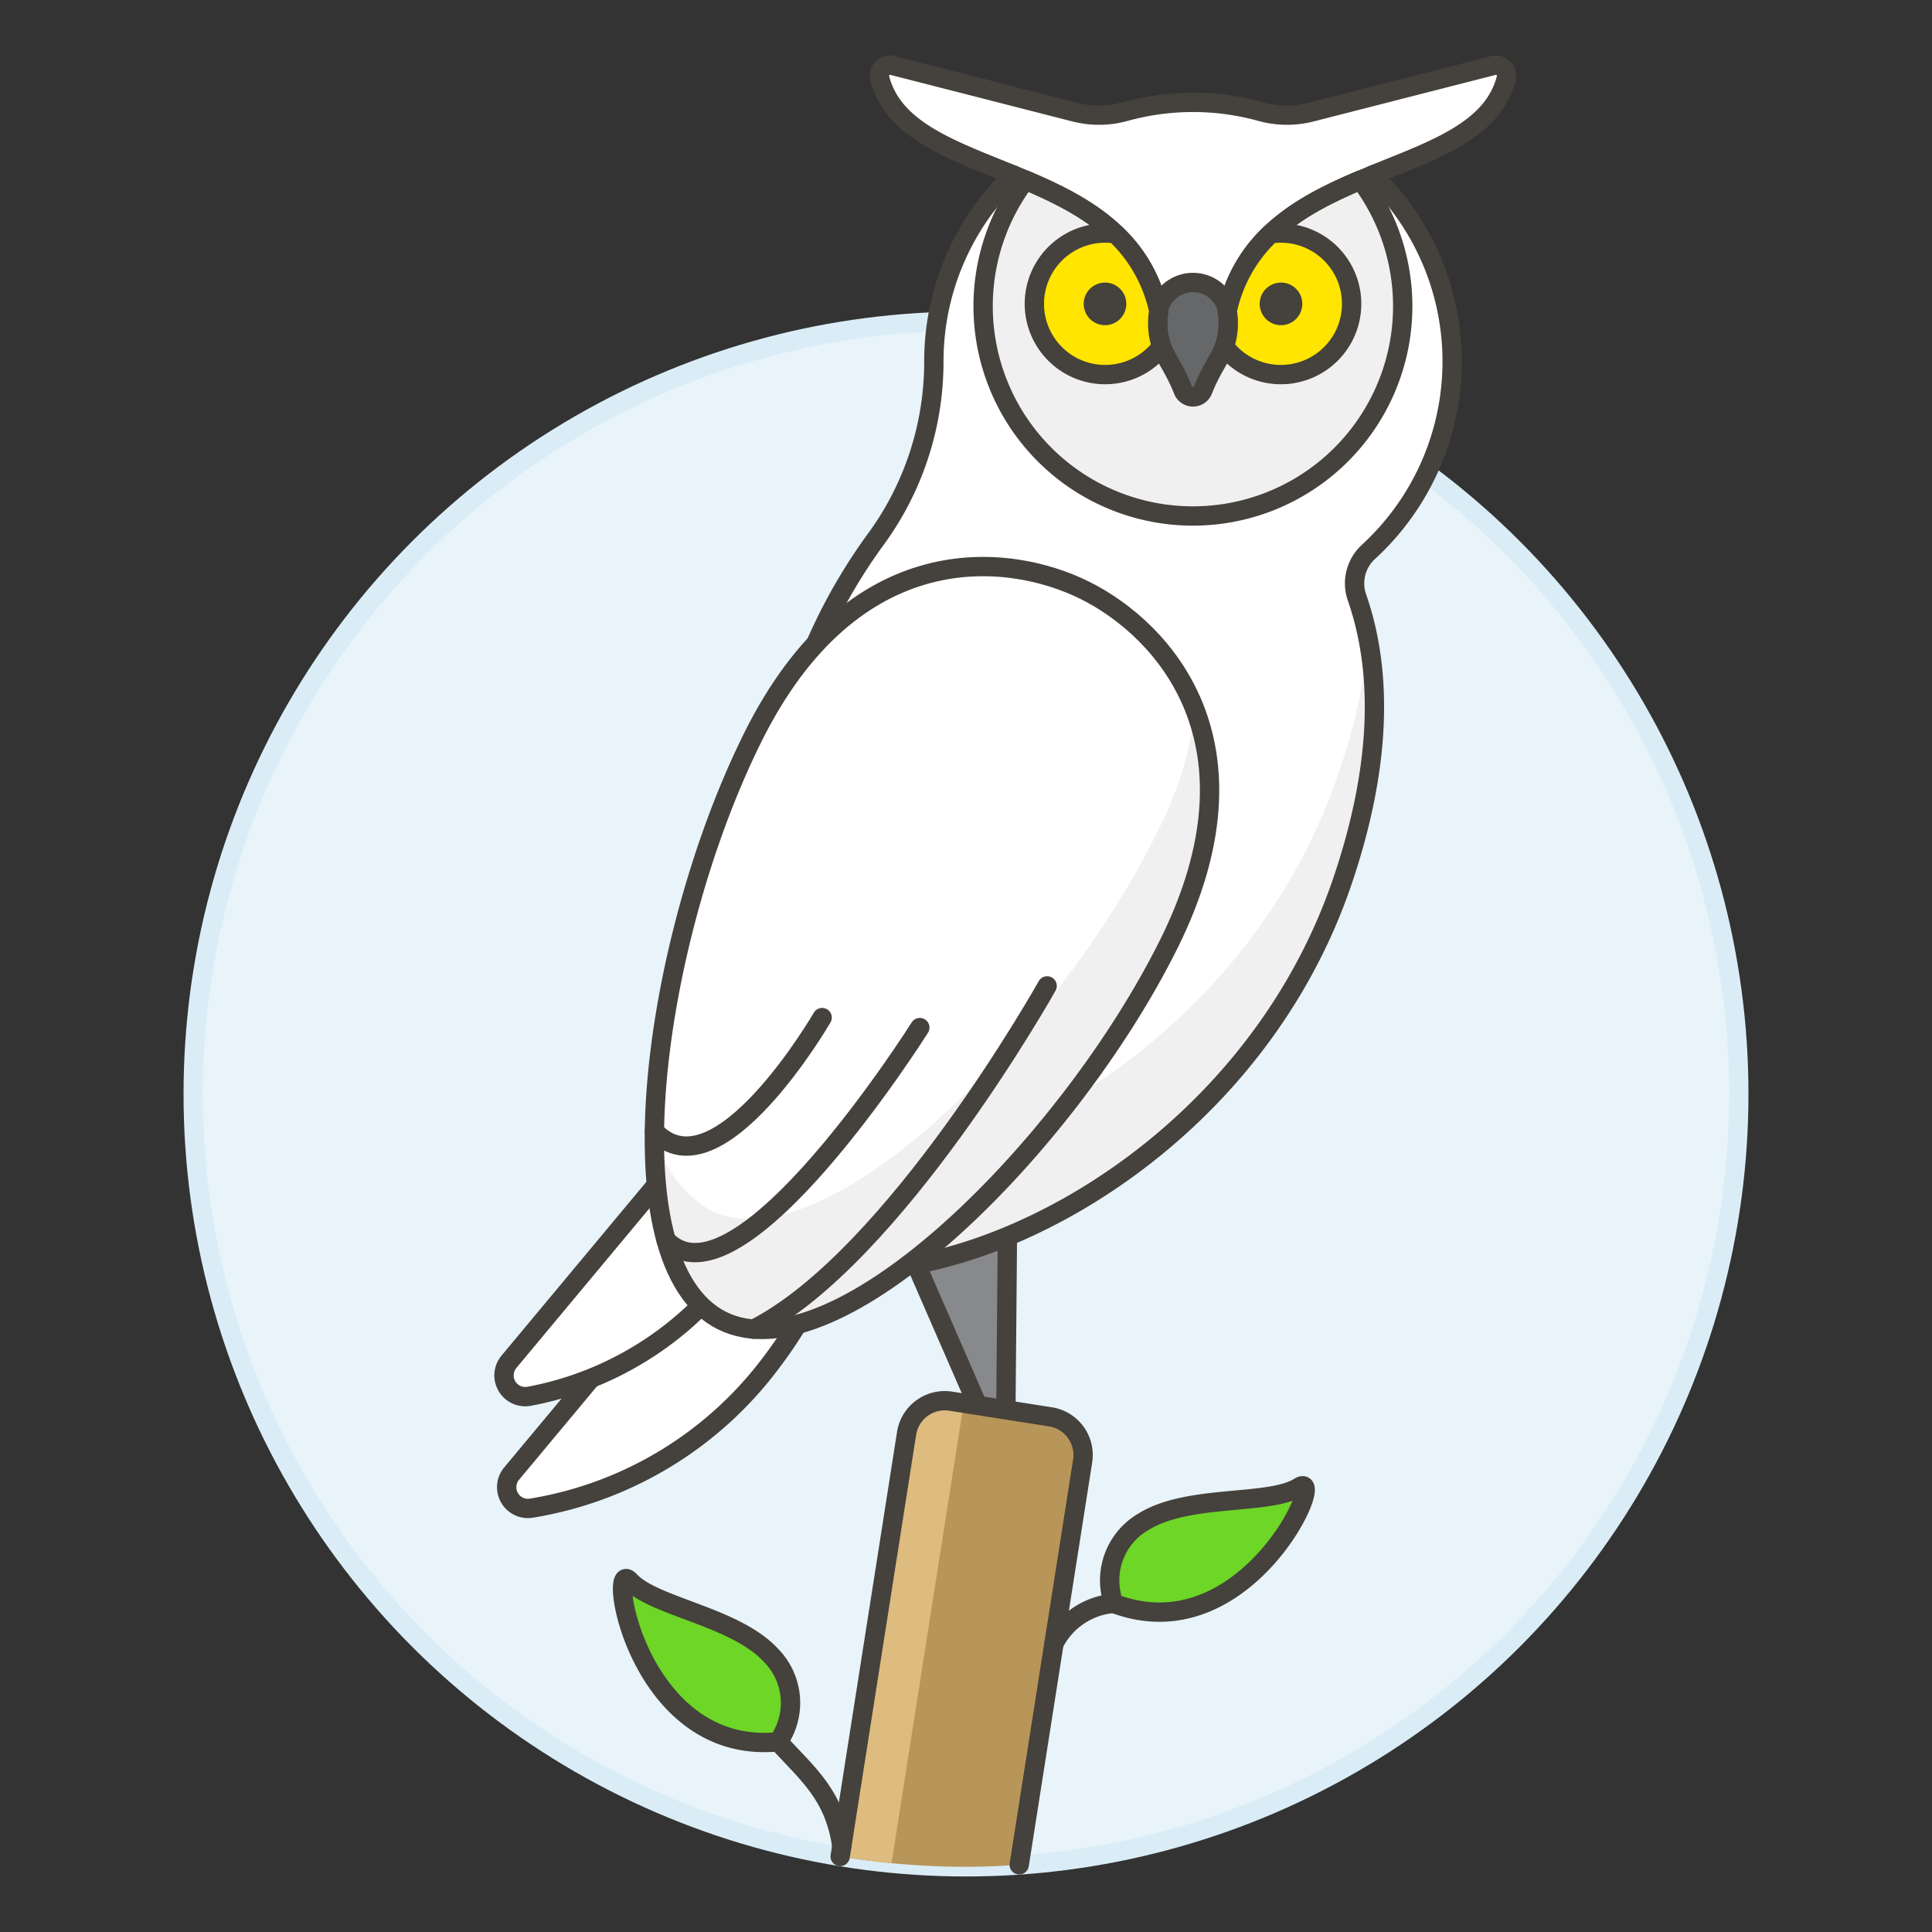 <svg xmlns="http://www.w3.org/2000/svg" viewBox="0 0 100 100"><rect x="0" y="0" width="100" height="100" fill="#333333" stroke="none"/><g class="nc-icon-wrapper"><defs/><circle class="a" cx="50" cy="56.626" r="40" fill="#e8f4fa" stroke="#daedf7" stroke-miterlimit="10"/><path class="b" d="M52.062 73.219l-1.177.176-4.268-9.792 5.542-1.362-.097 10.978z" fill="#87898c" stroke="#45413c" stroke-linecap="round" stroke-linejoin="round"/><path class="c" d="M77.963 4.062a.551.551 0 0 0-.672-.67L67.876 5.8a5.068 5.068 0 0 1-2.605-.022 13.158 13.158 0 0 0-7.043 0 5.046 5.046 0 0 1-2.605.022l-9.415-2.41a.551.551 0 0 0-.671.67c.686 2.693 3.757 3.708 6.914 5a13.364 13.364 0 0 0-4.115 9.655 15.559 15.559 0 0 1-3.108 9.339 28.471 28.471 0 0 0-4.019 7.96c-5.056 14.91-8.394 26.57-.585 29.218S64.43 60.513 69.487 45.6c2.13-6.281 2-11.086.749-14.679a2.21 2.21 0 0 1 .59-2.351 13.377 13.377 0 0 0 .223-19.513c3.157-1.287 6.227-2.302 6.914-4.995z" style="" fill="#fff"/><path class="d" d="M70.838 33.194c.614 3.277.358 7.367-1.351 12.408-5.057 14.911-21.054 22.277-28.863 19.629-3.426-1.162-4.707-4.059-4.637-8.2a6.294 6.294 0 0 0 3.737 3.1c8 2.712 24.378-4.831 29.556-20.1a31.65 31.65 0 0 0 1.558-6.837z" style="" fill="#f0f0f0"/><path class="e" d="M77.963 4.062a.551.551 0 0 0-.672-.67L67.876 5.8a5.068 5.068 0 0 1-2.605-.022 13.158 13.158 0 0 0-7.043 0 5.046 5.046 0 0 1-2.605.022l-9.415-2.41a.551.551 0 0 0-.671.67c.686 2.693 3.757 3.708 6.914 5a13.364 13.364 0 0 0-4.115 9.655 15.559 15.559 0 0 1-3.108 9.339 28.471 28.471 0 0 0-4.019 7.96c-5.056 14.91-8.394 26.57-.585 29.218S64.43 60.513 69.487 45.6c2.13-6.281 2-11.086.749-14.679a2.21 2.21 0 0 1 .59-2.351 13.377 13.377 0 0 0 .223-19.513c3.157-1.287 6.227-2.302 6.914-4.995z" stroke="#45413c" stroke-linecap="round" stroke-linejoin="round" fill="none"/><path class="f" d="M63.573 15.879c.912-3.664 3.85-5.293 6.849-6.56a10.859 10.859 0 1 1-17.353 0c3 1.266 5.942 2.894 6.856 6.557z" stroke="#45413c" stroke-linecap="round" stroke-linejoin="round" fill="#f0f0f0"/><path class="g" d="M43.7 55.616L26.492 76.26a1.1 1.1 0 0 0 1.027 1.8A19.4 19.4 0 0 0 39.9 70.55c6.151-8.113 3.8-14.934 3.8-14.934z" stroke="#45413c" stroke-linecap="round" stroke-linejoin="round" fill="#fff"/><path class="g" d="M41.192 52.67L26.348 70.48a1.1 1.1 0 0 0 1.052 1.79 17 17 0 0 0 10.466-6.508c5.389-7.113 3.326-13.092 3.326-13.092z" stroke="#45413c" stroke-linecap="round" stroke-linejoin="round" fill="#fff"/><path class="h" d="M63.574 16.673c0 1.581-.649 1.85-1.312 3.523a.551.551 0 0 1-1.025 0c-.663-1.674-1.312-1.943-1.312-3.524a1.837 1.837 0 1 1 3.649 0z" stroke="#45413c" stroke-linecap="round" stroke-linejoin="round" fill="#656769"/><path class="e" d="M52.451 9.059c3.2 1.309 6.5 2.9 7.474 6.814" stroke="#45413c" stroke-linecap="round" stroke-linejoin="round" fill="none"/><path class="e" d="M71.049 9.059c-3.206 1.309-6.5 2.9-7.476 6.82" stroke="#45413c" stroke-linecap="round" stroke-linejoin="round" fill="none"/><path class="c" d="M60.493 48.871C55.3 59.307 43.322 71.313 37.377 68.357s-3.6-19.755 1.587-30.192 13.2-9.6 17.207-7.6 9.512 7.869 4.322 18.306z" style="" fill="#fff"/><path class="d" d="M33.871 58.554c-.063 4.745.964 8.539 3.506 9.8 5.945 2.956 17.926-9.05 23.116-19.486 2.525-5.078 2.519-9.077 1.385-12.074a19.443 19.443 0 0 1-2.014 6.352c-5.189 10.44-17.171 22.445-23.116 19.489a6.224 6.224 0 0 1-2.877-4.081z" style="" fill="#f0f0f0"/><path class="e" d="M60.493 48.871C55.3 59.307 43.322 71.313 37.377 68.357s-3.6-19.755 1.587-30.192 13.2-9.6 17.207-7.6 9.512 7.869 4.322 18.306z" stroke="#45413c" stroke-linecap="round" stroke-linejoin="round" fill="none"/><path class="e" d="M42.554 52.67s-5.423 9.342-8.682 5.884" stroke="#45413c" stroke-linecap="round" stroke-linejoin="round" fill="none"/><path class="e" d="M47.61 53.188s-9.4 14.906-13.137 10.994" stroke="#45413c" stroke-linecap="round" stroke-linejoin="round" fill="none"/><path class="e" d="M54.2 51.03S46.323 65.091 39.005 68.8" stroke="#45413c" stroke-linecap="round" stroke-linejoin="round" fill="none"/><path class="i" d="M59.98 16.11a2.755 2.755 0 0 0-.055.563 3.518 3.518 0 0 0 .2 1.26 3.663 3.663 0 1 1-2.919-5.87 3.679 3.679 0 0 1 .529.039 7.673 7.673 0 0 1 2.245 4.008z" stroke="#45413c" stroke-linecap="round" stroke-linejoin="round" fill="#ffe500"/><circle class="j" cx="57.195" cy="15.729" r="1.103" style="" fill="#45413c"/><path class="i" d="M63.519 16.11a2.755 2.755 0 0 1 .055.563 3.542 3.542 0 0 1-.2 1.26 3.663 3.663 0 1 0 2.918-5.87 3.69 3.69 0 0 0-.529.039 7.673 7.673 0 0 0-2.244 4.008z" stroke="#45413c" stroke-linecap="round" stroke-linejoin="round" fill="#ffe500"/><circle class="j" cx="66.304" cy="15.729" r="1.103" style="" fill="#45413c"/><g><path class="k" d="M54.371 73.33l-5.16-.81a2 2 0 0 0-2.286 1.665L43.487 96.09a40.283 40.283 0 0 0 6.513.536c.927 0 1.844-.043 2.755-.105l3.282-20.9a2 2 0 0 0-1.666-2.291z" style="" fill="#b89558"/><path class="l" d="M46.146 96.437l3.637-23.168a1.956 1.956 0 0 1 .217-.625l-.789-.124a2 2 0 0 0-2.286 1.665L43.486 96.09a40.77 40.77 0 0 0 2.66.347z" style="" fill="#debb7e"/><path class="e" d="M52.755 96.521l3.282-20.9a2 2 0 0 0-1.666-2.286l-5.16-.81a2 2 0 0 0-2.286 1.665l-3.438 21.9" stroke="#45413c" stroke-linecap="round" stroke-linejoin="round" fill="none"/><path class="e" d="M54.553 85.071a3.807 3.807 0 0 1 3.093-2.08" stroke="#45413c" stroke-linecap="round" stroke-linejoin="round" fill="none"/><path class="m" d="M57.646 82.991a3.5 3.5 0 0 1 1.532-4.219c2.324-1.458 6.514-.828 8.063-1.8s-2.73 8.636-9.595 6.019z" stroke="#45413c" stroke-linecap="round" stroke-linejoin="round" fill="#6dd627"/><path class="e" d="M43.572 95.556c-.382-2.642-1.732-3.706-3.294-5.4" stroke="#45413c" stroke-linecap="round" stroke-linejoin="round" fill="none"/><path class="m" d="M40.278 90.156a3.5 3.5 0 0 0-.369-4.474c-1.86-2.017-6.068-2.51-7.307-3.855s.365 9.05 7.676 8.329z" stroke="#45413c" stroke-linecap="round" stroke-linejoin="round" fill="#6dd627"/></g></g></svg>